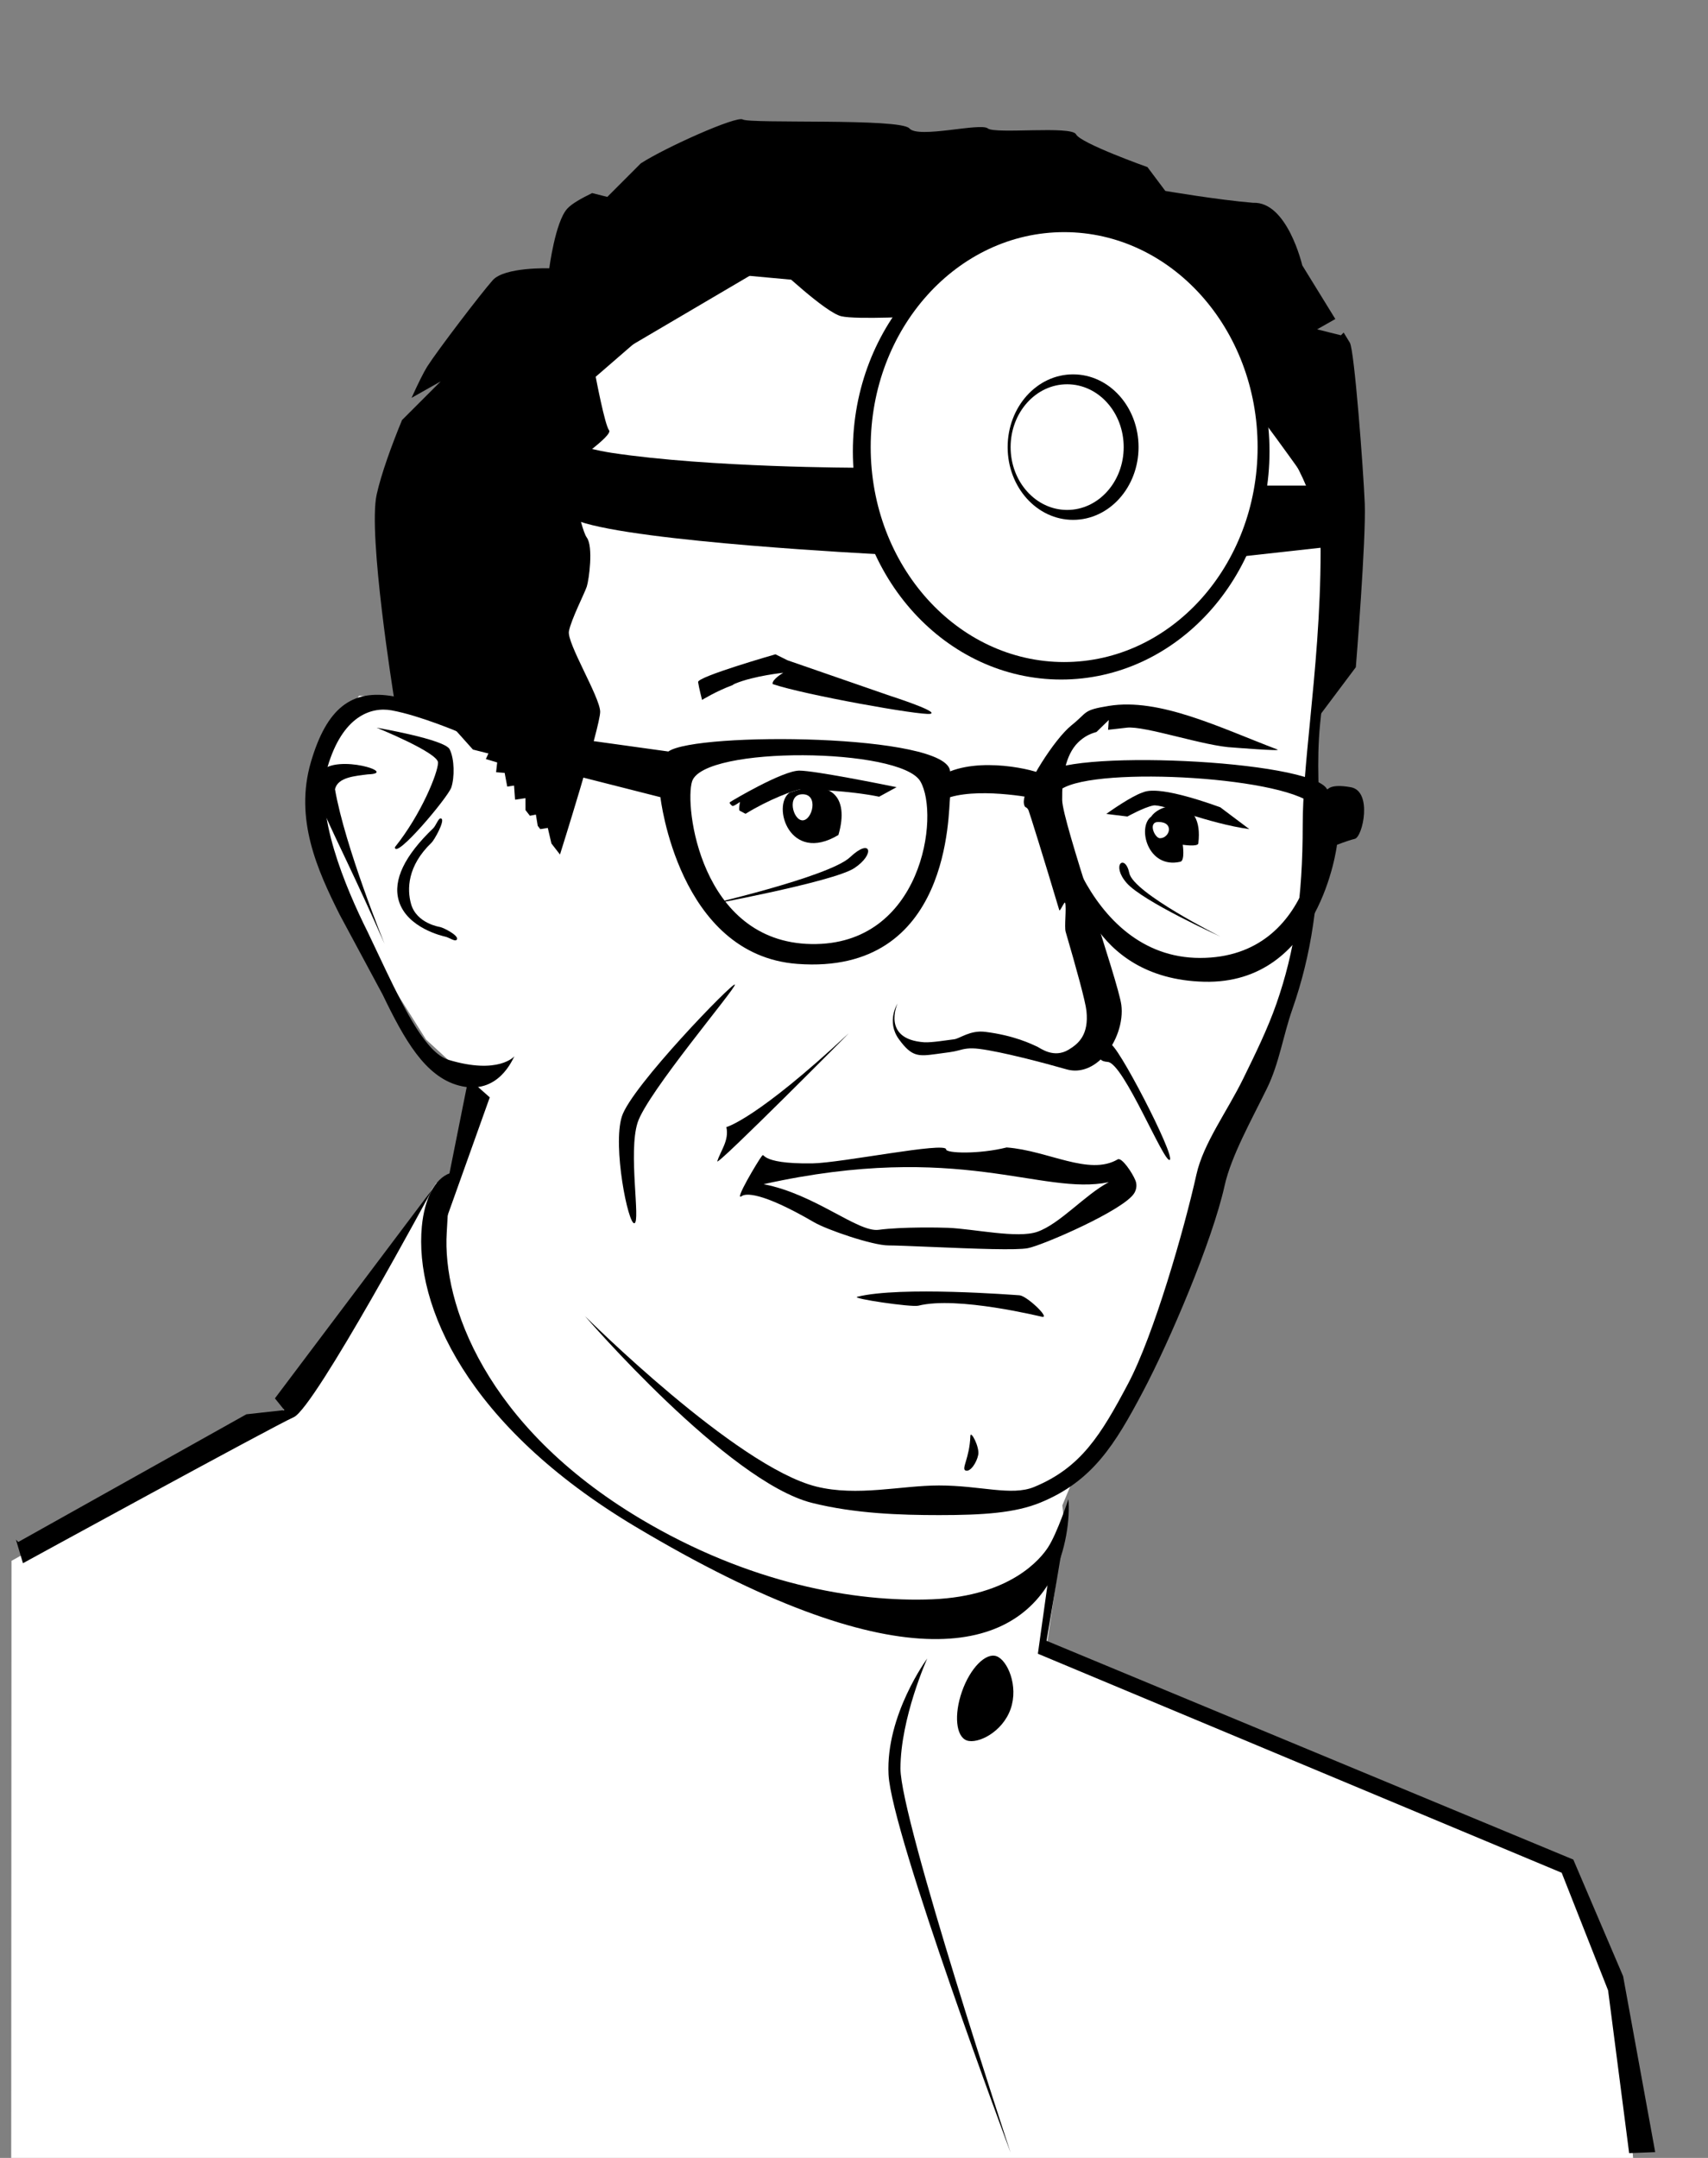 <?xml version="1.0" encoding="utf-8"?>
<!-- Generator: Adobe Illustrator 16.0.0, SVG Export Plug-In . SVG Version: 6.00 Build 0)  -->
<!DOCTYPE svg PUBLIC "-//W3C//DTD SVG 1.1//EN" "http://www.w3.org/Graphics/SVG/1.1/DTD/svg11.dtd">
<svg version="1.1" id="Layer_1" xmlns="http://www.w3.org/2000/svg" xmlns:xlink="http://www.w3.org/1999/xlink" x="0px" y="0px"
	 width="190px" height="240px" viewBox="0 0 190 240" enable-background="new 0 0 190 240" xml:space="preserve">
<rect x="0" y="0" width="190" height="240" fill="#808080" stroke="none"/>
<polygon fill="#FFFFFF" points="179.728,218.952 175.015,207.485 116.419,183.151 118.406,169.743 118.176,167.425 119.896,163.287 
	124.366,157.33 131.317,140.942 136.285,125.053 141.25,115.618 144.23,106.679 145.717,97.739 145.717,87.313 146.854,79.504 
	148.2,71.917 148.2,56.525 145.693,53.389 148.2,40.136 124.366,30.207 94.074,22.754 70.736,27.721 58.323,35.17 52.86,61.488 
	45.407,77.876 39.944,77.377 37.962,80.36 35.725,85.792 35.974,93.273 38.955,102.208 47.397,115.618 52.11,119.943 50.844,131.26 
	48.517,131.586 31.505,156.834 1.279,173.593 1.245,240.828 181.728,240.653 "/>
<g>
	<defs>
		<rect id="SVGID_1_" x="-804.993" y="-1070.643" width="1536.993" height="3007.277"/>
	</defs>
	<clipPath id="SVGID_2_">
		<use xlink:href="#SVGID_1_"  overflow="visible"/>
	</clipPath>
	<path clip-path="url(#SVGID_2_)" d="M73,28.205L49.25,53.629L48.58,80.471l1.876,0.048c0,0,0.634-25.438,0.65-26.133
		c0.473-0.5,22.345-23.914,22.951-24.561c0.888,0.079,31.843,2.921,31.936,2.932c0.097,0.017,26.397,5.151,26.866,5.239
		c1.628,1.387,14.047,12.344,14.047,23.295c0,6.87-0.627,13.302-1.18,18.973c-0.435,4.439-0.811,8.269-0.811,11.484
		c0,8.078-0.874,14.023-2.925,19.887c-0.983,2.812-2.358,5.606-3.679,8.304c-1.808,3.697-4.446,7.205-5.221,10.695
		c-1.361,6.125-4.736,17.849-7.596,23.25c-3.029,5.716-5.244,9.34-10.454,11.494c-2.533,1.038-5.944-0.168-10.59-0.168
		c-4.2,0-9.088,1.26-13.656,0.12c-8.908-2.227-25.55-18.788-25.719-18.954c0,0,15.852,18.419,25.263,20.775
		c4.768,1.192,9.822,1.356,14.134,1.356c4.872,0,8.461-0.235,11.281-1.4c5.785-2.381,8.271-6.432,11.398-12.349
		c2.918-5.51,7.693-16.658,9.08-22.906c0.727-3.268,2.959-7.232,4.716-10.822c1.35-2.754,1.79-5.854,2.814-8.774
		c2.124-6.073,3.031-12.208,3.031-20.508c0-3.123-0.372-6.869,0.059-11.254c0.555-5.72,1.929-12.242,1.929-19.203
		c0-12.55-14.302-24.395-14.912-24.895l-0.182-0.146l-27.424-5.354l-32.954-3.024L73,28.205z"/>
	<path clip-path="url(#SVGID_2_)" d="M95.366,144.225c-0.753,0.191,6.035,1.182,6.789,0.992c4.37-1.096,13.688,1.232,13.821,1.246
		c0.773,0.043-1.791-2.357-2.563-2.402C112.852,144.026,100.159,143.026,95.366,144.225"/>
	<path clip-path="url(#SVGID_2_)" d="M123.342,131.48c-2.646,1.398-5.438,4.64-7.945,5.516c-2.205,0.773-7.039-0.322-9.929-0.44
		c-0.855-0.034-5.093-0.124-7.727,0.222c-2.316,0.305-7.06-3.972-12.8-5.075C106.793,126.846,115.838,133.027,123.342,131.48
		 M90.359,129.389c-6.217,0.087-5.179-1.355-5.637-0.78c-0.374,0.466-3.146,5.089-2.21,4.419c0.397-0.291,2.097-0.555,8.067,2.921
		c1.387,0.809,6.463,2.565,8.265,2.565c0.731,0,2.438,0.072,4.418,0.153c5.487,0.233,9.789,0.392,11.065,0.155
		c1.597-0.287,10.835-4.285,11.875-6.166c0.243-0.439,0.282-0.928,0.104-1.369c-0.333-0.833-1.518-2.607-1.97-2.344
		c-3.198,1.875-7.741-0.986-12.356-1.325c-3.093,0.772-6.735,0.651-6.735,0.216C105.244,126.953,93.593,129.342,90.359,129.389"/>
	<path clip-path="url(#SVGID_2_)" d="M80.802,125.352c0.33,1.49-0.661,2.652-1.009,3.801c-0.224,0.743,15.165-14.747,14.6-14.212
		C84.114,124.526,80.802,125.352,80.802,125.352"/>
	<path clip-path="url(#SVGID_2_)" d="M123.475,116.132c-0.616,0.477-2.023,1.846-0.246,1.974c1.771,0.129,6.291,11.368,6.901,10.891
		C130.746,128.521,124.088,115.656,123.475,116.132"/>
	<path clip-path="url(#SVGID_2_)" d="M81.222,89.201c-0.119,0.089,0.007,0.253,0.236,0.43c0.12,0.098,0.86-0.444,0.86-0.444
		s-0.172,0.897-0.041,0.97c0.355,0.201,0.66,0.352,0.66,0.352c2.542-1.575,5.461-2.675,6.164-2.716c1.064,0,5.321,0.126,8.697,0.815
		l1.936-1.06c-1.507-0.307-9.118-1.841-10.819-1.841C87.051,85.708,81.39,89.078,81.222,89.201"/>
	<path clip-path="url(#SVGID_2_)" d="M127.099,88.141c-1.244,0.414-3.575,2.055-4.034,2.38l2.349,0.291c0,0,1.853-1.032,2.881-1.226
		c1.03-0.195,6.132,2.004,10.68,2.627l-3.237-2.433C128.675,87.246,127.452,88.024,127.099,88.141"/>
	<path clip-path="url(#SVGID_2_)" d="M34.593,84.73c-1.871,6.357,0.719,12.049,3.17,16.954l4.803,8.936
		c2.428,5.036,4.716,9.083,8.439,10.101c4.473,1.22,6.076-3.071,6.22-3.246c0,0-1.75,2.085-7.339,0.396
		c-2.467-0.746-4.817-5.508-6.871-9.764l-2.107-4.439c-2.548-5.1-5.962-13.293-4.47-18.372c1.651-5.617,4.806-6.712,7.118-6.292
		c3.151,0.571,7.618,2.48,7.618,2.48c-0.133-0.134-3.336-3.3-7.369-4.032C39.1,76.596,36.343,78.775,34.593,84.73"/>
</g>
<polygon points="48.136,139.813 54.482,122.047 52.109,119.945 "/>
<g>
	<defs>
		<rect id="SVGID_3_" x="-804.993" y="-1070.643" width="1536.993" height="3007.277"/>
	</defs>
	<clipPath id="SVGID_4_">
		<use xlink:href="#SVGID_3_"  overflow="visible"/>
	</clipPath>
	<path clip-path="url(#SVGID_4_)" d="M46.927,136.396c-0.835,8.783,4.957,22.156,23.718,33.372
		c28.949,17.299,41.848,14.173,46.413,5.634c1.541-2.892,1.984-6.62,1.792-8.663c0,0-1.224,3.733-2.251,5.33
		c-0.814,1.271-4.165,5.442-12.874,5.802c-8.594,0.35-20.42-1.75-32.522-8.979c-17.258-10.313-21.998-23.933-21.508-31.808
		c0.167-2.652,0.332-6.594,0.332-6.594C48.382,131.085,47.222,133.298,46.927,136.396"/>
	<path clip-path="url(#SVGID_4_)" d="M87.831,88.152c-1.994,1.453,0,7.974,5.435,4.713C94.533,88.518,92.362,86.525,87.831,88.152"
		/>
	<path clip-path="url(#SVGID_4_)" d="M133.301,93.802c0.669-5.377-4.146-4.62-5.24-2.98c-1.586,1.156-0.394,5.854,3.244,5.019
		c0.526-0.119,0.267-1.89,0.267-1.89S133.252,94.209,133.301,93.802"/>
	<path clip-path="url(#SVGID_4_)" fill="#FFFFFF" d="M89.279,88.335c1.815,0,1.089,2.901,0,2.901
		C88.197,91.236,87.472,88.335,89.279,88.335"/>
	<path clip-path="url(#SVGID_4_)" fill="#FFFFFF" d="M128.855,91.417c1.806,0,1.269,1.808,0.179,1.808
		C128.459,93.225,127.65,91.417,128.855,91.417"/>
	<path clip-path="url(#SVGID_4_)" d="M50.019,83.333c-0.554-1.107-8.117-2.398-8.117-2.398s6.826,2.767,6.826,3.878
		c0,1.105-1.842,5.715-4.798,9.409c0,1.472,5.903-5.536,6.275-6.646C50.57,86.47,50.57,84.439,50.019,83.333"/>
	<path clip-path="url(#SVGID_4_)" d="M42.784,104.991c0,0-4.415-10.814-5.519-17.215c0.309-1.345,2.23-1.465,3.646-1.653
		c3.526-0.109-3.422-2.315-5.187-0.333C33.955,87.776,36.383,90.423,42.784,104.991"/>
	<path clip-path="url(#SVGID_4_)" d="M48.202,92.107c-3.204,3.068-4.501,5.771-3.85,8.036c0.879,3.095,5.011,3.994,5.189,4.031
		c0.435,0.089,1.205,0.688,1.301,0.254c0.089-0.437-1.462-1.233-1.895-1.33c-0.037-0.004-2.606-0.393-3.219-2.554
		c-0.462-1.624-0.425-4.231,2.271-6.817c0.321-0.307,1.445-2.329,1.136-2.65C48.833,90.759,48.521,91.8,48.202,92.107"/>
	<path clip-path="url(#SVGID_4_)" d="M125.331,98.204c1.787,2.051,10.429,5.959,10.429,5.959s-9.668-4.833-10.131-7.051
		C125.164,94.896,123.544,96.156,125.331,98.204"/>
	<path clip-path="url(#SVGID_4_)" d="M78.011,100.794c0,0,14.685-2.692,17.026-4.244c2.343-1.549,1.87-3.428-0.472-1.216
		C92.226,97.547,78.011,100.794,78.011,100.794"/>
	<path clip-path="url(#SVGID_4_)" d="M99.067,77.405L87.59,73.431l-1.326-0.661c0,0-8.693,2.488-8.606,3.089
		c0.082,0.603,0.441,1.984,0.441,1.984s1.589-0.983,3.388-1.641c0.055-0.055,0.153-0.113,0.308-0.178
		c2.11-0.869,5.34-1.199,5.34-1.199s-1.278,0.733-1.188,1.254c3.503,1.198,16.498,3.517,17.536,3.312
		C104.582,79.173,99.067,77.405,99.067,77.405"/>
	<path clip-path="url(#SVGID_4_)" d="M133.497,106.54c-13.022,0-16.773-17.879-15.451-18.763c3.973-2.647,25.825-1.326,28.252,1.987
		C147.22,91.025,146.521,106.54,133.497,106.54 M90.238,104.995c-12.361-0.221-14.128-15.45-13.246-18.101
		c1.326-3.974,23.179-3.751,25.385,0C104.583,90.648,102.595,105.217,90.238,104.995 M150.272,87.555
		c-2.428-0.438-2.537,0.332-2.647,0.222c-1.768-3.312-29.907-4.524-31.566-1.544c0.111-0.333-6.177-2.097-10.37-0.442
		c-0.221-4.192-28.252-4.411-31.342-2.21l-24.606-3.42l2.868,3.203l20.857,5.297c0,0,1.983,17.546,15.228,18.541
		c17.193,1.291,16.774-16.997,16.995-18.541c3.751-1.106,9.934,0.219,9.934,0.219l3.75,8.169c0,0,1.657,11.81,14.566,12.137
		c12.915,0.333,14.789-15.227,14.789-15.227s1.104-0.445,1.983-0.665C151.597,93.076,152.699,88,150.272,87.555"/>
	<path clip-path="url(#SVGID_4_)" d="M142.104,83.362c-6.398-2.429-13.12-5.774-18.763-4.852c-2.932,0.476-2.291,0.671-4.137,2.149
		c-1.959,1.568-5.133,6.731-5.298,8.28c-0.069,0.421,0.054,0.759,0.168,0.825c0.113,0.064,0.192,0.075,0.332,0.331
		c0.071,0.134,1.784,5.602,3.429,11.13c0.071,0.242,0.582-1.056,0.653-0.813c0.164,0.565-0.105,2.665,0.056,3.216
		c1.192,4.082,2.209,7.764,2.315,8.815c0.277,2.648-0.883,3.64-1.987,4.303c-1.653,0.998-3.141-0.175-3.477-0.333
		c-0.657-0.297-2.541-1.247-5.795-1.653c-1.691-0.213-2.837,0.76-3.473,0.829c-0.639,0.072-2.487,0.383-3.309,0.331
		c-4.803-0.331-2.973-4.297-2.98-4.304c0,0-1.28,2,0.164,3.974c1.443,1.976,2.158,1.907,4.202,1.629
		c1.209-0.163,1.806-0.226,2.446-0.4c0.582-0.158,1.134-0.308,2.281-0.165c2.47,0.308,7.271,1.576,9.72,2.278
		c1.221,0.35,2.509,0.01,3.628-0.953c1.513-1.295,2.504-3.524,2.504-5.511c0-0.237-0.015-0.47-0.044-0.695
		c-0.327-2.6-6.557-20.358-6.581-22.801c-0.03-2.435,0.322-4.957,1.757-6.387c0.645-0.634,1.306-0.97,2.06-1.175l1.365-1.33
		l-0.074,1.085c0.616-0.075,1.298-0.133,2.064-0.232c2.005-0.25,8.748,2.097,11.917,2.209
		C137.249,83.143,142.662,83.577,142.104,83.362"/>
</g>
<polygon points="51.391,51.856 51.282,58.699 50.511,57.318 50.178,52.63 "/>
<g>
	<defs>
		<rect id="SVGID_5_" x="-804.993" y="-1070.643" width="1536.993" height="3007.277"/>
	</defs>
	<clipPath id="SVGID_6_">
		<use xlink:href="#SVGID_5_"  overflow="visible"/>
	</clipPath>
	<path clip-path="url(#SVGID_6_)" d="M150.161,38.118c-0.095-0.158-0.347-0.569-0.69-1.13l-0.306,0.302l-2.646-0.661l2.025-1.147
		c-1.569-2.545-3.678-5.969-3.678-5.969s-1.658-7.122-5.466-6.957c-3.975-0.329-9.769-1.322-9.769-1.322l-1.985-2.648
		c0,0-7.448-2.647-7.944-3.644c-0.496-0.993-8.995,0-9.82-0.66c-0.832-0.662-7.728,1.161-8.721,0
		c-0.992-1.158-17.71-0.497-18.54-0.994c-0.701-0.42-8.59,3.106-11.34,4.884l-3.723,3.728l-1.688-0.426
		c-1.188,0.583-2.274,1.179-2.781,1.751c-1.326,1.486-1.986,6.616-1.986,6.616s-4.966-0.165-6.292,1.325
		c-1.322,1.49-6.124,7.783-7.282,9.598c-0.384,0.61-1.024,1.887-1.743,3.484l3.233-1.826l-4.295,4.294
		c-1.162,2.815-2.318,6.004-2.822,8.285c-0.992,4.473,1.905,22.451,1.905,22.451l0.743,0.894l6.624,3.138l0.658-2.976
		c0,0,0.5-3.31,0.661-12.579c0.171-9.271,10.93-23.508,10.93-23.508l22.513-13.242l43.697,6.455l9.106,6.29l9.604,15.893
		l-1.491,21.688l3.974-5.299c0,0,1.153-14.238,0.992-18.213C151.651,52.02,150.658,38.947,150.161,38.118"/>
	<path clip-path="url(#SVGID_6_)" d="M49.625,78.729l2.531,3.26l0.795,1.018l1.531,0.469l-0.435,0.946l1.26,0.376l-0.12,1.087
		l0.951,0.075l0.288,1.521l0.758-0.111l0.113,1.569l1.157-0.168l0.003,1.326l0.49,0.63l0.665-0.133l0.205,1.252l0.284,0.368
		l0.835-0.134l0.404,1.73l0.953,1.229c0,0,4.498-14.262,4.47-15.892c-0.031-1.631-3.722-7.639-3.476-8.939
		c0.243-1.302,1.74-4.216,1.986-4.966c0.244-0.747,0.75-4.436,0-5.46c-0.75-1.028-1.986-7.946-1.986-7.946s4.938-3.39,4.469-3.976
		c-0.476-0.583-1.49-5.957-1.49-5.957l4.882-4.228l1.576-5.705l-10.927,3.974l-6.654,5.815l2.65,0.552l-4.159,1.675
		c0,0-0.509,0.558-0.75,0.812c-0.849,0.907-1.483,0.616-1.517,1.574c-0.031,0.96,0.025,7.197,0.025,7.197s-3.357,1.884-3.501,2.737
		c-0.141,0.847,1.624,7.744,2.949,9.183c1.326,1.435-2.527,2.212-2.453,3.226c0.079,1.021,0.641,4.336,0.496,5.963L49.625,78.729z"
		/>
	<path clip-path="url(#SVGID_6_)" d="M85.934,29.178c0.661,0.665,5.908,5.583,7.646,5.993c1.735,0.409,8.936,0,8.936,0h6.46
		l2.479,1.491l10.429,0.993l1.986,2.978l3.974,1.989l3.473-0.499l6.457,3.477c0,0,1.49-0.494,2.983,1.492
		c1.486,1.984,3.969,5.456,3.969,5.456l-3.476-12.408l-2.979-5.963c0,0-5.71-1.397-6.954-2.976c-1.24-1.58-4.385-6.035-5.459-6.457
		c-1.079-0.418,0.306,3.844-1.489,3.477c-1.795-0.367-5.46-1.986-5.46-1.986s-4.774-3.717-5.963-3.477
		c-1.186,0.244-0.744,1.568-0.992,2.483c-1.852-0.363-9.85-2.613-11.421-2.483c-1.576,0.134,1.733,2.006,0,2.483
		c-0.672,0.184-6.261-1.839-7.449-1.49c-1.191,0.353,4.717,4.504,1.982,2.981c-2.732-1.521-9.843-2.891-10.425-2.483
		c-0.583,0.407,5.438,2.459,5.96,3.477C91.119,28.737,85.269,28.517,85.934,29.178"/>
	<path clip-path="url(#SVGID_6_)" d="M112.419,190.079c-0.914,2.585-3.664,3.915-4.873,3.49c-1.206-0.429-1.442-2.867-0.531-5.454
		c0.911-2.59,2.635-4.339,3.836-3.914C112.06,184.626,113.331,187.492,112.419,190.079"/>
	<path clip-path="url(#SVGID_6_)" d="M141.222,50.203c0,14.012-10.374,25.373-23.175,25.373c-12.799,0-23.174-11.361-23.174-25.373
		c0-14.016,10.375-25.377,23.174-25.377C130.848,24.826,141.222,36.188,141.222,50.203"/>
	<path clip-path="url(#SVGID_6_)" fill="#FFFFFF" d="M139.898,49.729c0,13.199-9.636,23.903-21.521,23.903
		c-11.884,0-21.52-10.704-21.52-23.903c0-13.208,9.636-23.911,21.52-23.911C130.263,25.818,139.898,36.521,139.898,49.729"/>
	<path clip-path="url(#SVGID_6_)" d="M126.653,49.729c0,4.466-3.257,8.089-7.281,8.089c-4.022,0-7.28-3.624-7.28-8.089
		c0-4.473,3.258-8.094,7.28-8.094C123.396,41.635,126.653,45.256,126.653,49.729"/>
	<path clip-path="url(#SVGID_6_)" fill="#FFFFFF" d="M125.001,49.729c0,3.857-2.817,6.986-6.293,6.986
		c-3.472,0-6.287-3.129-6.287-6.986c0-3.864,2.815-6.991,6.287-6.991C122.184,42.738,125.001,45.865,125.001,49.729"/>
	<path clip-path="url(#SVGID_6_)" d="M103.148,184.451c0,0-4.634,6.292-4.305,12.912c0.331,6.625,13.577,42.048,13.577,42.048
		s-12.251-37.082-12.251-42.713C100.17,191.071,103.148,184.451,103.148,184.451"/>
	<path clip-path="url(#SVGID_6_)" d="M48.854,44.739c0,0,13.276,4.727,19.204,5.628c10.923,1.654,27.479,1.654,27.479,1.654
		l1.982,9.604c0,0-26.485-1.33-33.104-3.642c-6.625-2.322-19.537-5.963-19.537-5.963L48.854,44.739z"/>
</g>
<polygon points="137.58,61.952 140.231,54.007 148.503,54.007 149.501,60.632 "/>
<g>
	<defs>
		<rect id="SVGID_7_" x="-804.993" y="-1070.643" width="1536.993" height="3007.277"/>
	</defs>
	<clipPath id="SVGID_8_">
		<use xlink:href="#SVGID_7_"  overflow="visible"/>
	</clipPath>
	<path clip-path="url(#SVGID_8_)" d="M81.75,109.502c-0.174-0.349-11.525,11.355-12.573,14.669
		c-1.048,3.318,0.697,12.05,1.396,11.876c0.699-0.176-0.7-7.859,0.35-11.176C71.972,121.555,81.925,109.855,81.75,109.502"/>
	<path clip-path="url(#SVGID_8_)" d="M107.421,163.552c-0.523-0.176,0.435-1.354,0.524-3.84c0.023-0.699,1.047,1.218,0.874,2.094
		C108.644,162.681,107.945,163.729,107.421,163.552"/>
	<path clip-path="url(#SVGID_8_)" d="M2.031,171.497l25.376-14.202l4.226-0.468l-1.051-1.305l17.551-23.317
		c0,0-13.098,24.362-15.454,25.409c-2.356,1.05-30.124,16.243-30.124,16.243l-0.784-2.62L2.031,171.497z"/>
</g>
<polygon points="118.336,171.092 116.42,182.488 175.017,206.819 180.557,219.79 184.126,239.354 181.228,239.467 178.887,221.369 
	173.725,208.285 115.455,183.925 117.027,172.665 "/>
</svg>
